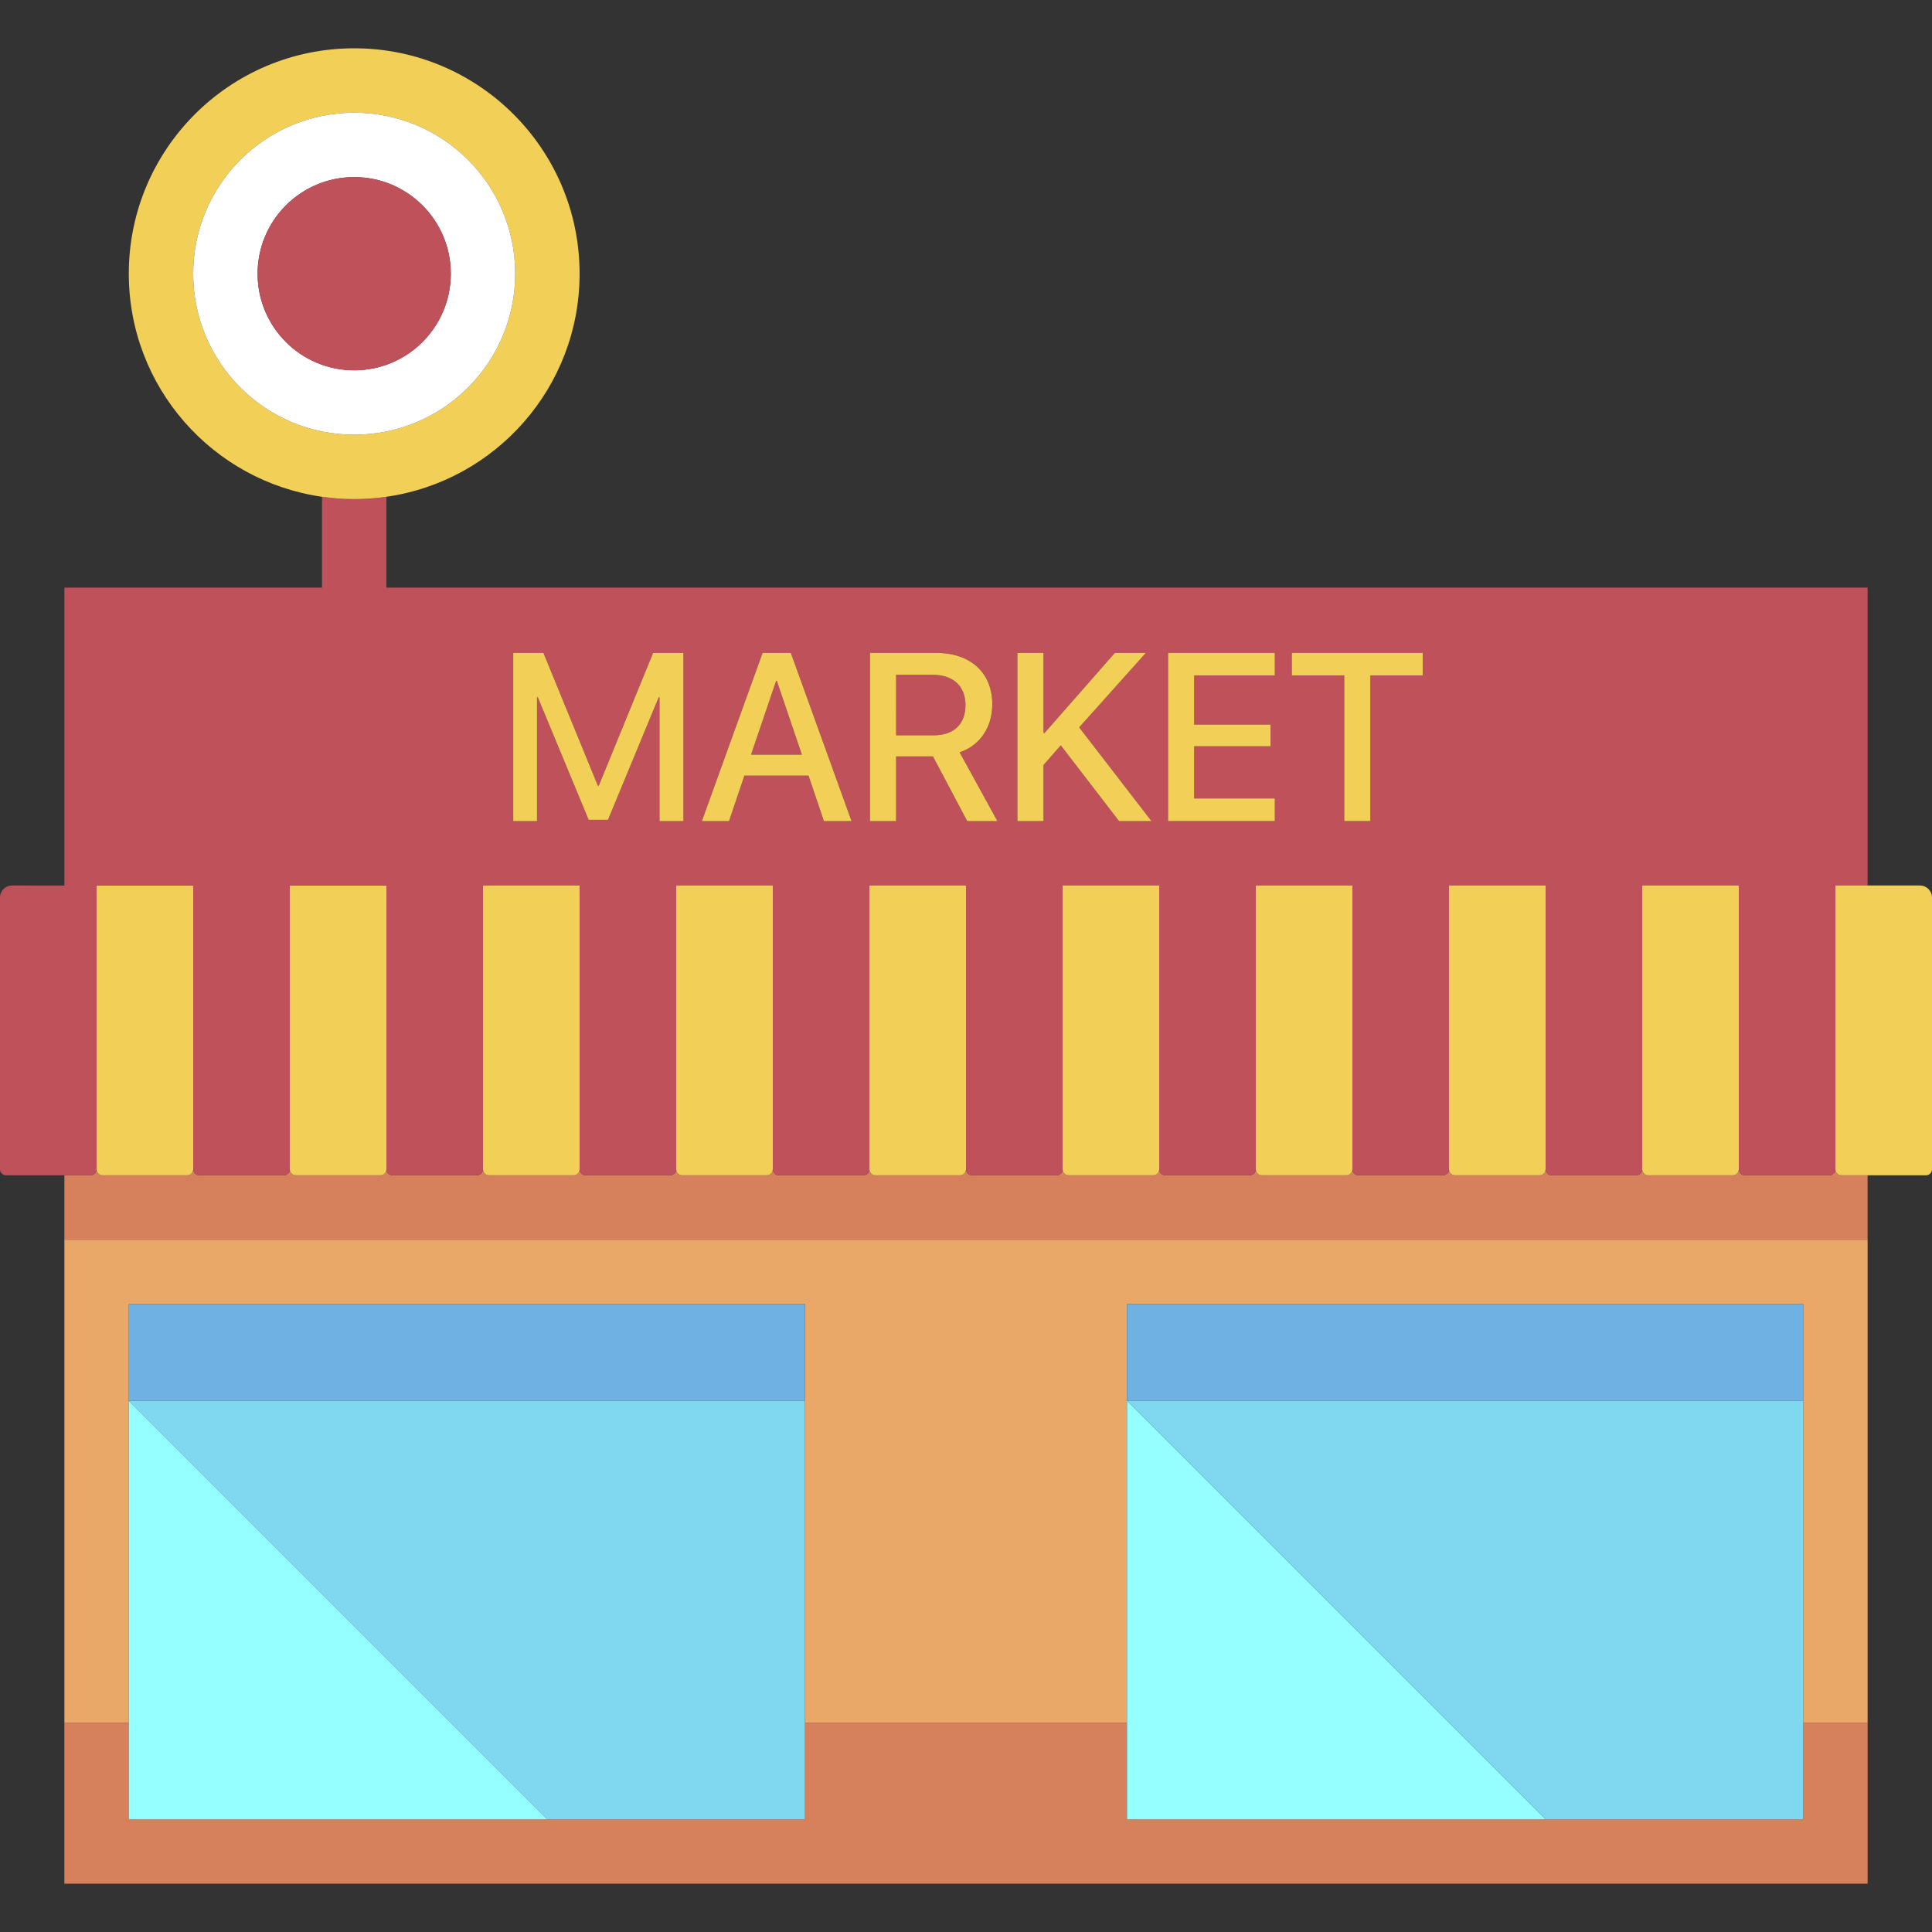 <?xml version="1.0" encoding="iso-8859-1"?>
<!-- Uploaded to: SVG Repo, www.svgrepo.com, Generator: SVG Repo Mixer Tools -->
<svg version="1.1" id="Capa_1" xmlns="http://www.w3.org/2000/svg" xmlns:xlink="http://www.w3.org/1999/xlink" 
	 viewBox="0 0 480 480" xml:space="preserve">
<rect x="0" y="0" width="480" height="480" fill="#333333" stroke="none"/>
<g>
	<polygon style="fill:#E9A868;" points="16,428 32,428 32,348 32,324 200,324 200,348 200,428 280,428 280,348 280,324 448,324 
		448,348 448,428 464,428 464,308 16,308 	"/>
	<polygon style="fill:#D6805C;" points="448,452 384,452 280,452 280,428 200,428 200,452 136,452 32,452 32,428 16,428 16,468 
		464,468 464,428 448,428 	"/>
	<path style="fill:#D6805C;" d="M456,290.5c0,0.828-0.672,1.5-1.5,1.5h-21c-0.828,0-1.5-0.672-1.5-1.5c0,0.828-0.672,1.5-1.5,1.5
		h-21c-0.828,0-1.5-0.672-1.5-1.5c0,0.828-0.672,1.5-1.5,1.5h-21c-0.828,0-1.5-0.672-1.5-1.5c0,0.828-0.672,1.5-1.5,1.5h-21
		c-0.828,0-1.5-0.672-1.5-1.5c0,0.828-0.672,1.5-1.5,1.5h-21c-0.828,0-1.5-0.672-1.5-1.5c0,0.828-0.672,1.5-1.5,1.5h-21
		c-0.828,0-1.5-0.672-1.5-1.5c0,0.828-0.672,1.5-1.5,1.5h-21c-0.828,0-1.5-0.672-1.5-1.5c0,0.828-0.672,1.5-1.5,1.5h-21
		c-0.828,0-1.5-0.672-1.5-1.5c0,0.828-0.672,1.5-1.5,1.5h-21c-0.828,0-1.5-0.672-1.5-1.5c0,0.828-0.672,1.5-1.5,1.5h-21
		c-0.828,0-1.5-0.672-1.5-1.5c0,0.828-0.672,1.5-1.5,1.5h-21c-0.828,0-1.5-0.672-1.5-1.5c0,0.828-0.672,1.5-1.5,1.5h-21
		c-0.828,0-1.5-0.672-1.5-1.5c0,0.828-0.672,1.5-1.5,1.5h-21c-0.828,0-1.5-0.672-1.5-1.5c0,0.828-0.672,1.5-1.5,1.5h-21
		c-0.828,0-1.5-0.672-1.5-1.5c0,0.828-0.672,1.5-1.5,1.5h-21c-0.828,0-1.5-0.672-1.5-1.5c0,0.828-0.672,1.5-1.5,1.5h-21
		c-0.828,0-1.5-0.672-1.5-1.5c0,0.828-0.672,1.5-1.5,1.5h-21c-0.828,0-1.5-0.672-1.5-1.5c0,0.828-0.672,1.5-1.5,1.5h-21
		c-0.828,0-1.5-0.672-1.5-1.5c0,0.828-0.672,1.5-1.5,1.5H16v16h448v-16h-6.5C456.672,292,456,291.328,456,290.5z"/>
	<polygon style="fill:#BF515A;" points="192.999,169.159 192.825,169.159 186.599,187.492 199.226,187.492 	"/>
	<path style="fill:#BF515A;" d="M239.87,175.155c0-4.663-3.07-7.501-8.08-7.501h-9.152v15.031h9.325
		C236.974,182.685,239.87,179.933,239.87,175.155z"/>
	<path style="fill:#F2D057;" d="M48,220H24v70.5c0,0.828,0.672,1.5,1.5,1.5h21c0.828,0,1.5-0.672,1.5-1.5V220z"/>
	<path style="fill:#F2D057;" d="M96,220H72v70.5c0,0.828,0.672,1.5,1.5,1.5h21c0.828,0,1.5-0.672,1.5-1.5V220z"/>
	<path style="fill:#BF515A;" d="M24,290.5V220h24v70.5c0,0.828,0.672,1.5,1.5,1.5h21c0.828,0,1.5-0.672,1.5-1.5V220h24v70.5
		c0,0.828,0.672,1.5,1.5,1.5h21c0.828,0,1.5-0.672,1.5-1.5V220h24v70.5c0,0.828,0.672,1.5,1.5,1.5h21c0.828,0,1.5-0.672,1.5-1.5V220
		h24v70.5c0,0.828,0.672,1.5,1.5,1.5h21c0.828,0,1.5-0.672,1.5-1.5V220h24v70.5c0,0.828,0.672,1.5,1.5,1.5h21
		c0.828,0,1.5-0.672,1.5-1.5V220h24v70.5c0,0.828,0.672,1.5,1.5,1.5h21c0.828,0,1.5-0.672,1.5-1.5V220h24v70.5
		c0,0.828,0.672,1.5,1.5,1.5h21c0.828,0,1.5-0.672,1.5-1.5V220h24v70.5c0,0.828,0.672,1.5,1.5,1.5h21c0.828,0,1.5-0.672,1.5-1.5V220
		h24v70.5c0,0.828,0.672,1.5,1.5,1.5h21c0.828,0,1.5-0.672,1.5-1.5V220h8v-74H96v-22.578c-2.614,0.374-5.283,0.578-8,0.578
		s-5.386-0.204-8-0.578V146H16v74H3c-1.657,0-3,1.343-3,3v67.5c0,0.828,0.672,1.5,1.5,1.5H16h6.5C23.328,292,24,291.328,24,290.5z
		 M320.943,162.209h32.523v5.589h-13.003V204h-6.487v-36.201h-13.032V162.209z M290.201,162.209h26.529v5.589h-20.042v12.221h18.97
		v5.387h-18.97v12.975h20.042V204h-26.529V162.209z M252.77,162.209h6.487v19.896h0.261l17.464-19.896h7.703l-16.566,18.506
		L286.076,204h-8.051l-14.48-18.824l-4.287,4.894V204h-6.487V162.209z M216.151,162.209h16.421c8.601,0,13.959,4.981,13.959,12.772
		c0,5.647-3.012,10.223-8.109,11.932L247.805,204h-7.501l-8.514-16.073h-9.152V204h-6.487V162.209z M189.466,162.209h7.009
		L211.563,204h-6.864l-3.823-11.295h-15.929L181.125,204h-6.748L189.466,162.209z M127.511,162.209h7.501l13.525,32.986h0.231
		l13.496-32.986h7.53V204h-5.937v-30.757h-0.203l-12.598,30.438h-4.807l-12.628-30.438h-0.202V204h-5.908V162.209z"/>
	<path style="fill:#F2D057;" d="M144,220h-24v70.5c0,0.828,0.672,1.5,1.5,1.5h21c0.828,0,1.5-0.672,1.5-1.5V220z"/>
	<path style="fill:#F2D057;" d="M192,220h-24v70.5c0,0.828,0.672,1.5,1.5,1.5h21c0.828,0,1.5-0.672,1.5-1.5V220z"/>
	<path style="fill:#F2D057;" d="M240,220h-24v70.5c0,0.828,0.672,1.5,1.5,1.5h21c0.828,0,1.5-0.672,1.5-1.5V220z"/>
	<path style="fill:#F2D057;" d="M288,220h-24v70.5c0,0.828,0.672,1.5,1.5,1.5h21c0.828,0,1.5-0.672,1.5-1.5V220z"/>
	<path style="fill:#F2D057;" d="M477,220h-13h-8v70.5c0,0.828,0.672,1.5,1.5,1.5h6.5h14.5c0.828,0,1.5-0.672,1.5-1.5V223
		C480,221.343,478.657,220,477,220z"/>
	<polygon style="fill:#95FFFF;" points="136,452 32,348 32,428 32,452 	"/>
	<polygon style="fill:#95FFFF;" points="384,452 280,348 280,428 280,452 	"/>
	<path style="fill:#F2D057;" d="M336,220h-24v70.5c0,0.828,0.672,1.5,1.5,1.5h21c0.828,0,1.5-0.672,1.5-1.5V220z"/>
	<path style="fill:#F2D057;" d="M384,220h-24v70.5c0,0.828,0.672,1.5,1.5,1.5h21c0.828,0,1.5-0.672,1.5-1.5V220z"/>
	<path style="fill:#F2D057;" d="M432,220h-24v70.5c0,0.828,0.672,1.5,1.5,1.5h21c0.828,0,1.5-0.672,1.5-1.5V220z"/>
	<rect x="32" y="324" style="fill:#6EB1E2;" width="168" height="24"/>
	<rect x="280" y="324" style="fill:#6EB1E2;" width="168" height="24"/>
	<polygon style="fill:#80D7F0;" points="136,452 200,452 200,428 200,348 32,348 	"/>
	<polygon style="fill:#80D7F0;" points="384,452 448,452 448,428 448,348 280,348 	"/>
	<path style="fill:#F2D057;" d="M96,123.422c27.137-3.883,48-27.211,48-55.422c0-30.928-25.072-56-56-56c-30.928,0-56,25.072-56,56
		c0,28.211,20.863,51.539,48,55.422c2.614,0.374,5.283,0.578,8,0.578S93.386,123.796,96,123.422z M48,68c0-22.091,17.909-40,40-40
		c22.091,0,40,17.909,40,40c0,22.091-17.909,40-40,40C65.909,108,48,90.091,48,68z"/>
	<path style="fill:#FFFFFF;" d="M128,68c0-22.091-17.909-40-40-40c-22.091,0-40,17.909-40,40c0,22.091,17.909,40,40,40
		C110.091,108,128,90.091,128,68z M64,68c0-13.255,10.745-24,24-24s24,10.745,24,24s-10.745,24-24,24S64,81.255,64,68z"/>
	<circle style="fill:#BF515A;" cx="88" cy="68" r="24"/>
	<polygon style="fill:#F2D057;" points="133.419,173.243 133.622,173.243 146.249,203.682 151.056,203.682 163.654,173.243 
		163.857,173.243 163.857,204 169.794,204 169.794,162.209 162.264,162.209 148.768,195.195 148.537,195.195 135.012,162.209 
		127.511,162.209 127.511,204 133.419,204 	"/>
	<path style="fill:#F2D057;" d="M184.948,192.705h15.929L204.699,204h6.864l-15.089-41.791h-7.009L174.377,204h6.748
		L184.948,192.705z M192.825,169.159h0.174l6.226,18.333h-12.627L192.825,169.159z"/>
	<path style="fill:#F2D057;" d="M222.638,187.927h9.152L240.304,204h7.501l-9.384-17.087c5.097-1.709,8.109-6.285,8.109-11.932
		c0-7.791-5.358-12.772-13.959-12.772h-16.421V204h6.487V187.927z M222.638,167.654h9.152c5.01,0,8.08,2.838,8.08,7.501
		c0,4.778-2.896,7.53-7.906,7.53h-9.325V167.654z"/>
	<polygon style="fill:#F2D057;" points="259.258,190.07 263.544,185.176 278.025,204 286.076,204 268.12,180.715 284.685,162.209 
		276.982,162.209 259.518,182.105 259.258,182.105 259.258,162.209 252.77,162.209 252.77,204 259.258,204 	"/>
	<polygon style="fill:#F2D057;" points="316.729,198.382 296.688,198.382 296.688,185.407 315.657,185.407 315.657,180.02 
		296.688,180.02 296.688,167.799 316.729,167.799 316.729,162.209 290.201,162.209 290.201,204 316.729,204 	"/>
	<polygon style="fill:#F2D057;" points="333.975,204 340.462,204 340.462,167.799 353.466,167.799 353.466,162.209 320.943,162.209 
		320.943,167.799 333.975,167.799 	"/>
</g>
</svg>